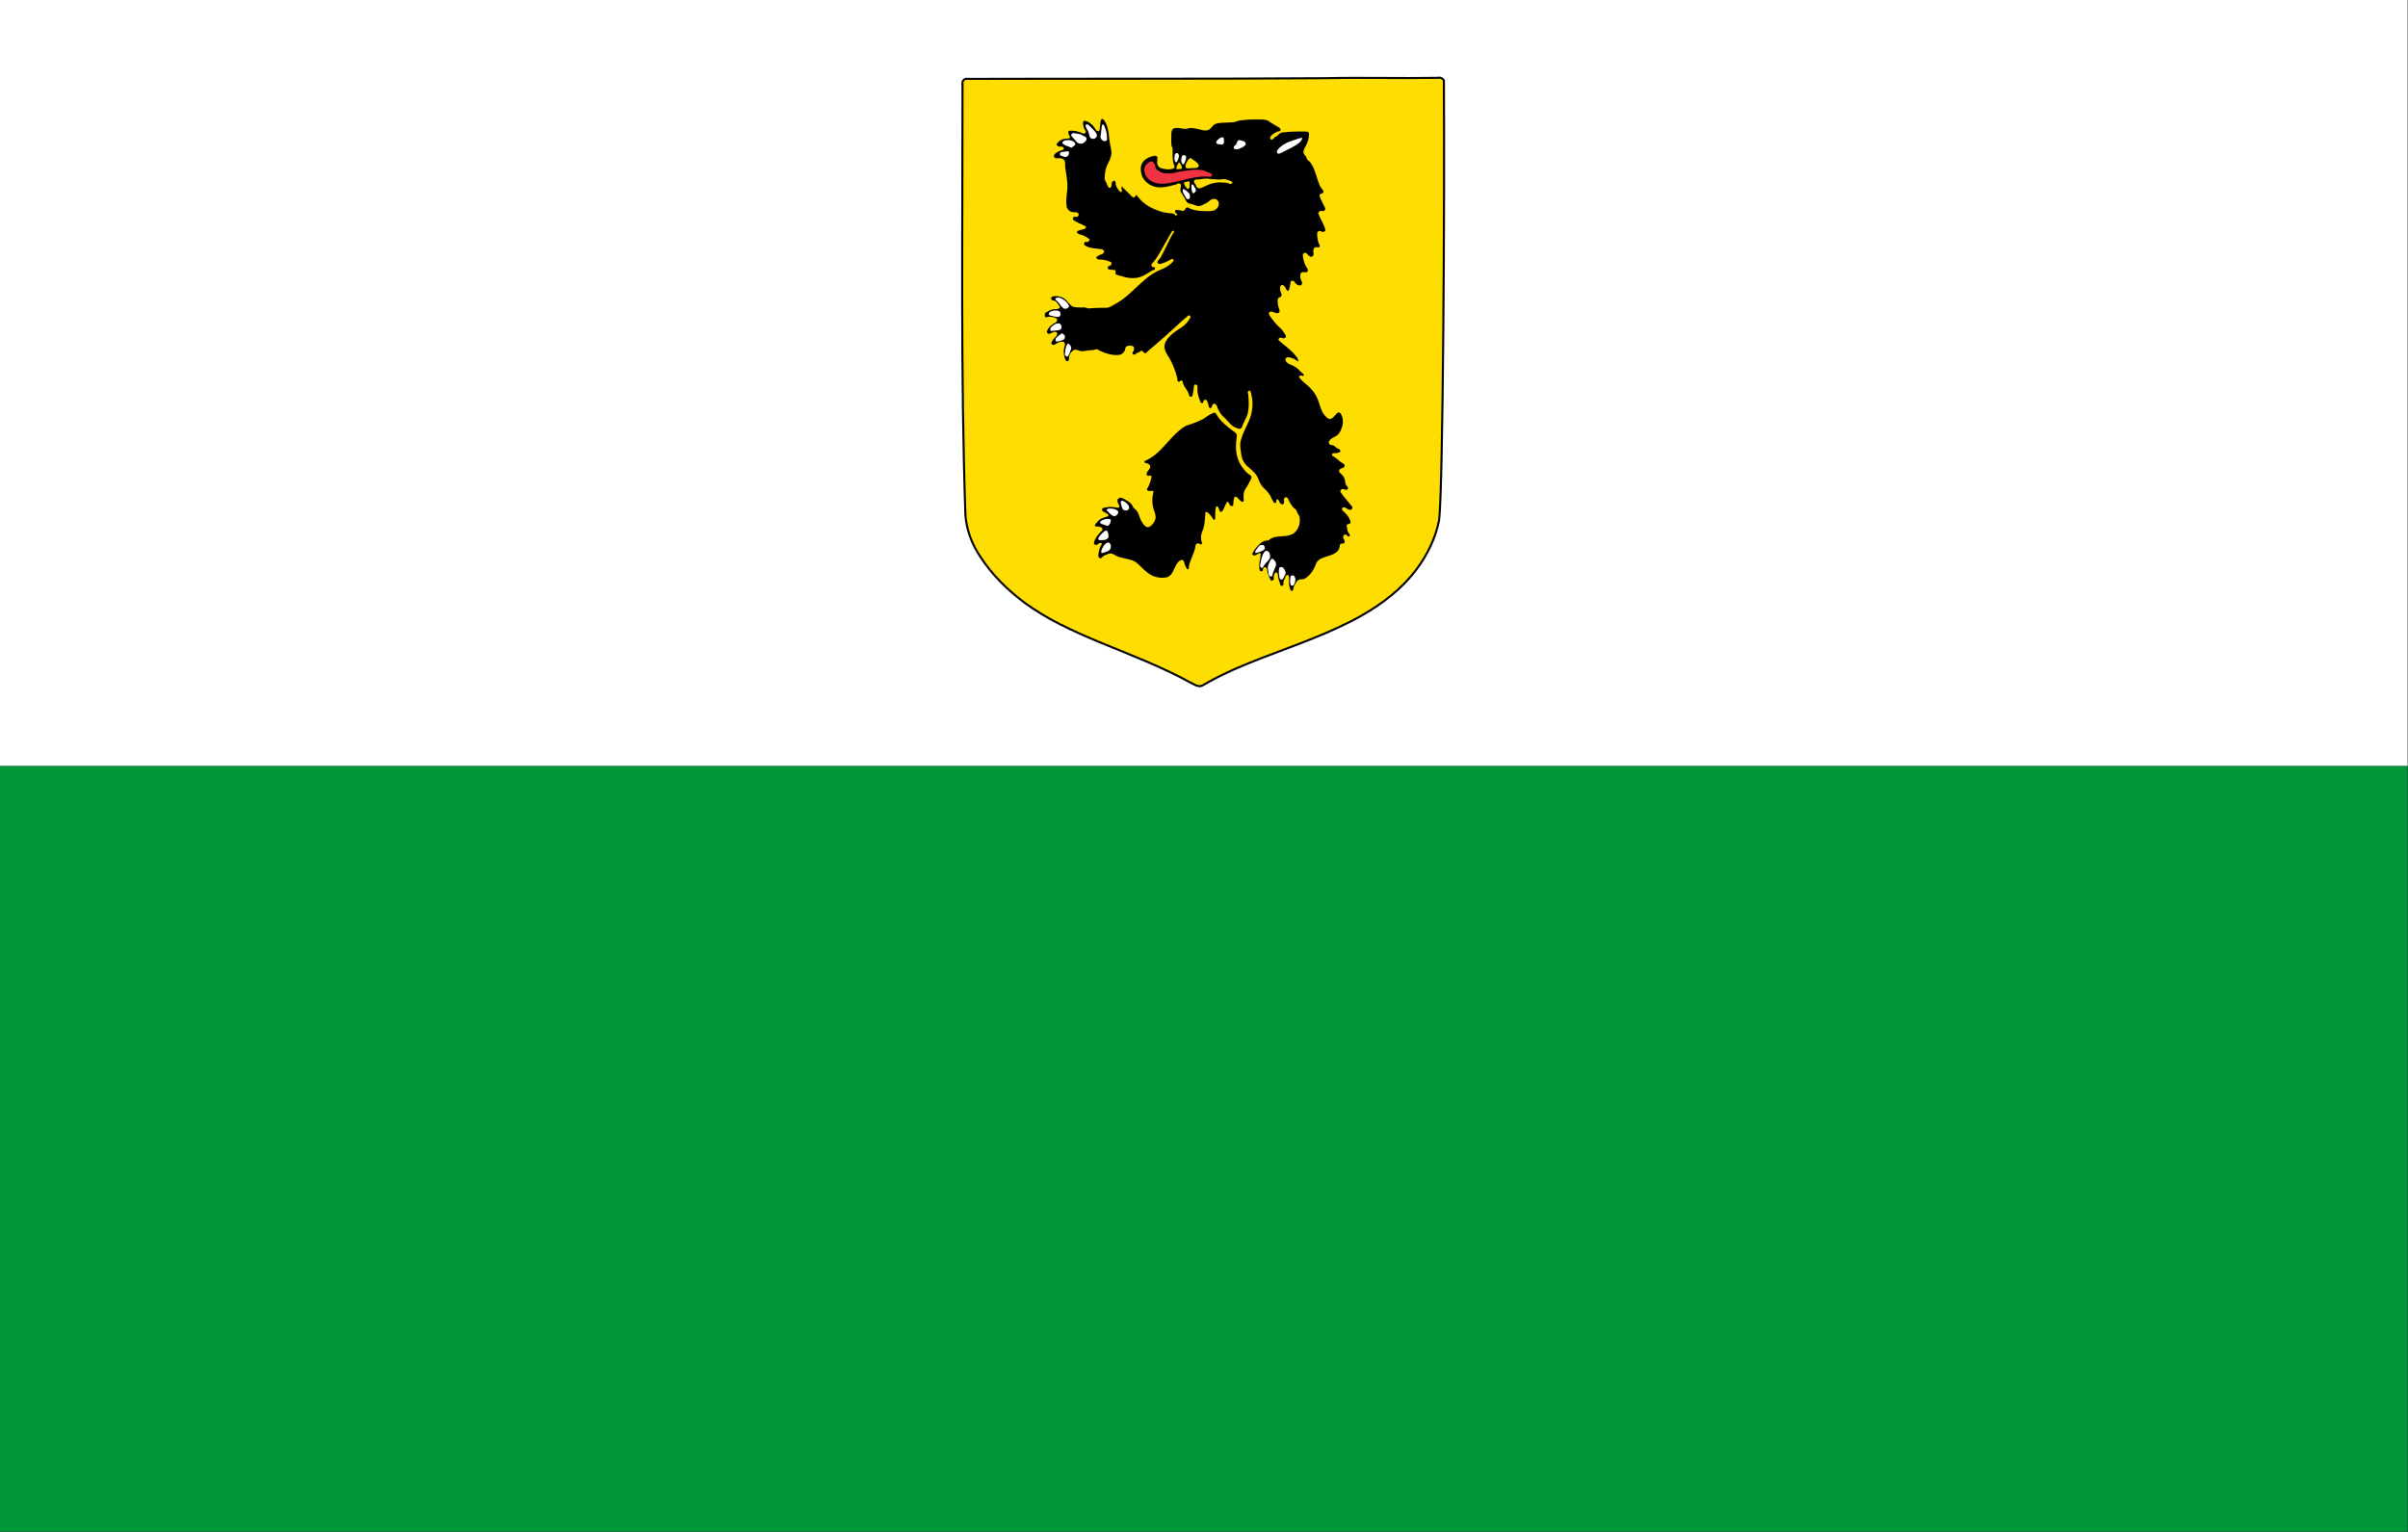 <svg xmlns="http://www.w3.org/2000/svg" width="471.43" height="300" version="1.0"><rect width="100%" height="100%" fill="#333333" stroke="none"/><path style="fill:#009739;fill-opacity:1" d="M0 87.5h275V175H0z" transform="translate(0 -.001) scale(1.714)"/><path style="fill:#fff" d="M0 .001h275v87.5H0z" transform="translate(0 -.001) scale(1.714)"/><path style="fill:#fedd00;fill-opacity:1;stroke:#000;stroke-width:3.612;stroke-miterlimit:4;stroke-dasharray:none;stroke-opacity:1" d="M637.863-2.187C429.504-.693 221.138-1.597 12.776-.943 7.934-2.436 2.6 2.73 3.947 7.608c.256 251.78-3.473 503.65 5.08 755.34 2.23 25.74 11.837 50.548 26.273 71.89 20.225 31.308 47.264 57.763 77.01 80.034 39.032 28.715 83.373 49.031 127.888 67.664 54.714 22.986 110.748 43.418 162.697 72.398 14.389 7.558 15.614 7.946 26.92 1.11 31.96-18.226 65.974-32.505 100.32-45.565 57.79-22.389 116.938-42.334 171.106-72.887 36.62-20.642 70.722-46.947 96.121-80.709 19.184-25.44 33.41-54.882 39.663-86.2 7.098-56.488 9.802-569.292 8.397-768.775-1.874-3.846-6.688-5.949-10.789-4.717-65.586 1.166-131.187-.84-196.77.622z" transform="matrix(.112 0 0 .112 187.995 15.558)"/><path d="M245.3 74.54c-.78 3.11-.505 7.624-2.023 14.944-2.309 2.264-5.933.017-6.966-2.493-3.749-6.162-4.966-7.23-10.63-11.5-11.02-6.406-12.918-2.807-9.547 9.367 1.08 2.629 4.259 5.434 2.925 8.4-2.127 2.643-5.52.93-7.985-.164-4.472-1.952-9.57-3.17-14.732-3.319-7.982-.584-10.177.401-3.995 11.872-2.37 2.389-9.21 1.938-12.655 2.603-4.113 1.903-8.128 4.357-10.876 8.04-1.199 2.884 2.299 5.368 4.929 5.216 2.576-.141 7.523-.322 7.262 3.38-1.045 3.15-4.866 3.075-7.394 4.331-3.987 1.516-8.03 3.94-9.924 7.908-.658 3.223 3.1 5.078 5.85 4.725 3.926-.335 8.428-.174 11.566 2.526 2.445 2.48 2.066 6.31 2.17 9.516.035 4.086.92 8.093 1.412 12.14 1.705 11.26 3.69 22.734 2.005 34.126-.845 8.973-2.184 18.109-.559 27.07 1.78 5.593 7.762 9.706 13.67 8.826 2.721-.026 6.336.654 7.23 3.642.638 3.225-3.607 5.938-6.376 4.266-3.029-.593-5.36 4.257-2.563 5.972 6.85 4.692 14.885 7.218 21.885 11.648-.354 3.087-3.73 4.312-6.375 4.824-3.238.704-6.613 1.373-9.43 3.215-.363 3.207 3.047 5.158 5.816 5.546 5.89 1.518 11.287 4.56 15.97 8.4.489 3.138-3.305 5.706-6.112 4.462-3.274-.504-4.735 5.016-1.643 6.202 7.384 4.826 16.462 5.124 24.94 6.201 2.899.11 6.368.385 8.117 3.052 1.05 2.925-1.739 5.534-4.337 6.3-3.157.946-5.968 2.693-8.741 4.43-1.219 3.345 3.163 5.235 5.882 4.593 6.419.026 12.716 1.871 18.632 4.233 2.576 1.11 1.893 4.973-.165 6.3-1.479.905-3.918.41-4.403 2.625-.91 2.167.81 4.732 3.22 4.462 3.075.506 6.224.397 9.267 1.116 2.51 2.052-1.425 6.804 2.662 7.81 4.453 1.932 9.319 2.548 13.9 4.101 10.855 2.762 22.936 2.9 33.057-2.428 5.999-2.875 11.513-6.66 17.284-9.942 2.854 1.234 4.339-4.3 1.413-4.824-2.989.872-6.27-3.154-4.173-5.742 9.945-10.437 16.15-23.632 23.331-35.962 3.972-6.7 7.524-13.653 11.665-20.246.683-2.28 4.647-2.62 3.714.427-1.032 2.678-3.182 4.769-4.338 7.416-6.785 12.176-11.96 25.171-19.059 37.176-1.626 2.536-3.948 4.641-5.356 7.284-.42 3.486 4.029 5.08 6.67 3.479 5.83-1.557 11.22-4.316 16.595-6.99 1.407-3.204 6.98.519 4.272 2.954-5.377 6.084-12.321 10.634-19.782 13.78-10.69 4.186-20.676 10.207-29.246 17.85-16.584 13.828-30.8 30.715-49.783 41.476-4.668 2.581-9.196 5.618-14.196 7.514-5.718 1.216-11.564.31-17.35.722-6.054.153-12.102.512-18.139.984-3.161-1.057-6.507-2.316-9.89-1.64-5.825-.156-11.79.117-17.45-1.51-6.95-4.476-10.602-12.964-18.5-16.144-5.463-2.209-11.708-3.017-17.383-1.115-2.757 1.493-1.527 6.698 1.741 6.365 4.042.185 6.886 3.605 8.774 6.825 1.533 2.017 4.136 4.122 2.375 6.52-2.565 2.835-8.71 1.275-11.965 2.41-5.537 1.49-7.043 2.929-12.023 5.677-2.758 2.189-2.015 9.526 1.141 7.935 5.46-1.185 11.479-1.052 16.463 1.707 3.207 1.192 2.758 5.339.329 7.087-2.06 1.565-4.507 2.6-6.54 4.233-3.872 2.762-7.185 6.418-8.97 10.86-1.622 2.924 2.36 6.758 5.192 4.791 3.298-1.364 6.665-3.768 10.416-2.887 3.164 1.55 2.126 6.115-.197 7.973-3.193 3.453-6.946 6.873-8.018 11.649.293 3.518 5.189 3.646 7.23 1.542 4.056-2.616 8.981-4.855 13.9-3.806 3.013 1.24 2.951 5.048 2.004 7.645-2.289 7.656-1.8 16.191 1.577 23.46.41 2.887 3.975 3.742 5.356.985 1.295-1.947.427-4.384 1.085-6.53 1.036-5.017 4.473-9.742 9.3-11.68 4.977-.978 9.294 3.281 14.294 2.263 6.08-.391 12.1-1.697 18.204-1.804 2.954-.683 6.338-2.497 9.135-.361 6.476 3.546 13.482 6.133 20.67 7.809 5.466 1.147 11.19 1.773 16.725.788 5.226-1.322 9.486-6.105 9.727-11.55.95-2.755 4.006-4.62 6.9-4.135 2.748-.238 6.306-.484 7.953 2.231 1.612 3.445-.43 7.118-2.235 10.041-.771 3.707 5.177 4.228 6.178 1.083 2.604-1.564 5.85-1.838 8.018-4.135 3.52-1.707 5.116 2.579 7.426 3.84 2.862-.013 4.114-3.047 6.145-4.561 18.178-14.874 35.489-30.781 52.905-46.528 4.887-4.431 9.723-8.909 14.853-13.06 1.401-1.597 4.063-3.298 5.455-.623 1.219 2.594-1.476 4.476-2.465 6.628-4.105 6.387-10.113 11.256-16.463 15.29-7.935 5.233-16.043 10.74-21.49 18.704-3.47 4.847-5.916 11.103-4.14 17.062 1.997 7.345 7.2 13.161 10.416 19.95 5.187 10.134 9.099 20.926 11.731 31.992-.883 2.51.985 6.085 3.91 4.397 1.502-2.605 4.912-1.976 5.455.984.453 2.687 1.168 5.289 2.76 7.547 3.207 5.283 7.647 10.192 8.512 16.538 1.064 2.96 5.766 1.595 5.882-1.313.355-2.661.99-5.272 1.478-7.908.462-2.98.682-5.994 1.019-8.99 1.47-2.99 6.711-.915 5.85 2.264.12 3.806-.188 7.675.69 11.418.773 4.9 2.2 9.703 4.501 14.11-.981 2.974 5.035 4.645 5.126 1.247-.346-3.003 4.315-5.54 6.08-2.56 1.833 2.475 2.257 5.604 3.285 8.433-.518 2.222 1.386 5.236 3.845 4.79 2.01-.977 1.83-3.605 2.892-5.315.751-2.182 3.581-2.987 5.323-1.444 2.667 2.119 3.01 5.774 4.535 8.63 2.597 5.915 6.458 11.314 11.5 15.389 5.589 5.467 10.13 12.292 17.154 16.078 3.02 1.205 6.03 2.492 9.267 2.986 3.158-.617 4.344-4.043 4.994-6.792 3.375-7.854 8.444-15.214 9.464-23.888 1.805-10.146 1.029-20.517.099-30.712-2.232-2.364 1.37-7.7 3.746-4.134 1.682 2.542 1.613 5.745 2.464 8.597 3.243 15.347.484 31.526-6.079 45.642-5.05 11.466-11.3 22.616-13.67 35.043-1.044 7.231.78 14.429 1.545 21.59 1.134 7.622 4.784 14.937 10.646 20.016 6.9 6.278 14.815 12.17 18.632 20.967 2.507 6.976 6.013 13.837 11.731 18.736 4.895 4.775 9.394 10.203 11.83 16.669 1.313 2.725 2.861 5.369 4.83 7.678 3.172 1.628 4.356-2.906 3.22-4.922 1.97-2.88 5.18.777 5.489 3.019 1.32 2.18 3.623 5.684 6.604 4.331 2.383-1.519 2.119-4.803 1.446-7.186-.457-2.627 2.183-6.102 4.995-4.725 3.224 1.907 3.576 6.012 5.553 8.893 1.985 3.607 4.45 6.966 7.263 9.975 3.581 1.363 4.715 5.34 6.144 8.498 2.064 3.285 3.992 6.928 3.812 10.926.544 9.505-3.438 19.63-11.5 25.07-7.803 4.458-17.065 4.14-25.73 5.02-5.335.416-10.883 1.53-15.116 5.02-2.34 1.847-5.322 2.126-8.15 2.362-6.164 1.556-10.53 6.554-14.688 11.025-3.043 3.493-5.723 7.347-7.69 11.55-.265 2.577 2.795 3.729 4.897 3.019 2.17-.76 9.662-5.941 9.66-3.445-.422 3.933-.222 7.978-1.478 11.78-.986 5.327-1.45 10.87-.296 16.209-.954 2.984 4.344 4.614 5.455 1.837.02-2.334.854-5.229 3.385-5.972 2.578-.367 3.719 2.538 4.074 4.594.843 6.607 3.543 12.827 6.704 18.637 2.573 1.965 5.946-1.558 4.995-4.265-.315-3.09.675-6.21 2.267-8.827 2.678-2.096 5.59 1.63 5.028 4.331.556 6.083 2.871 11.793 4.633 17.588 1.928 2.543 5.727-.613 5.027-3.216-.158-3.667 1.332-7.105 3.024-10.27.3-2.268 1.924-4.987 4.6-4.627 2.194.684 2.05 3.394 2.202 5.25.142 5.89-.776 12.059 1.544 17.653.046 2.205 2.142 5.997 4.666 4.397 1.998-2.446 1.022-6.013 2.86-8.564 2.079-3.96 4.042-8.638 8.346-10.63 3.418-1.132 7.477.121 10.515-2.232 9.62-5.625 15.728-15.611 19.256-25.922 2.173-5.158 7.167-8.422 12.29-10.205 8.315-3.24 17.716-4.688 24.612-10.762 3.128-3.08 4.5-7.52 4.765-11.813 1.273-3.445 5.928-1.169 7.92-3.576 1.337-2.4-.462-4.902-1.48-7.055-1.111-2.533-.686-6.332 2.235-7.415 2.999-.857 4.02 3.006 6.474 3.478 3.827-.23 1.874-4.488.131-6.07-2.366-3.047-2.056-7.105-3.155-10.632-1.5-2.664 1.088-4.895 3.582-5.283 2.478-.216 3.345-2.77 2.662-4.856-.954-2.937-2.369-5.741-4.042-8.334-2.724-4.026-6.543-7.15-9.858-10.631-1.445-1.93-.353-5.461 2.333-5.349 3.429.187 5.744 3.317 9.037 3.97 2.566 1.797 6.77-.798 5.783-3.937-.85-3.233-4.02-4.998-5.685-7.744-5.066-6.18-10.347-12.207-14.787-18.867-1.296-3.041 2.527-6.613 5.455-4.987 2.27.817 5.748 1.914 7.295-.657.965-2.374-1.379-4.361-2.662-6.103-2.09-3.193-1.849-7.239-2.957-10.795-1.336-5.112-5.608-8.547-9.07-12.239-1.674-2.128.099-5.031 2.235-6.037 1.794-.881 3.963-.989 5.389-2.56 1.928-1.447 1.828-4.435-.197-5.742-2.259-1.843-5.099-2.871-7.098-5.053-3.345-2.795-6.694-5.595-10.285-8.072-3.523.687-3.964-6.03-.263-5.578 3.967-.147 8.165-.379 11.632-2.527 1.05-3.086-2.358-5.21-4.863-6.004-3.41-1.632-5.646-5.743-9.76-5.742-3.262.33-6.74-3.329-5.027-6.497 2.6-5.269 8.603-7.023 13.243-9.942 5.88-4.254 8.546-11.413 10.285-18.178 1.411-6.18.979-12.962-2.136-18.572-.481-3.024-4.76-5.167-7.13-2.822-3.785 3.486-6.4 8.585-11.535 10.336-4.007.525-6.925-2.82-9.398-5.447-6.712-7.303-8.997-17.224-11.994-26.381-4.265-11.588-12.06-21.777-21.852-29.269-4.225-3.638-8.396-7.413-11.764-11.878-.2-3.52 4.524-3.754 6.638-2.133 3.248-.334.75-4.415-1.15-5.119-3.713-3.212-6.762-7.175-10.943-9.843-3.466-2.48-7.406-4.168-11.336-5.742-3.301-1.64-6.82-4.357-7.131-8.302.369-3.052 4.103-4.706 6.802-3.577 5.833.748 11.097 3.783 15.609 7.416.612-4.816-3.128-8.524-5.85-12.01-8.246-9.677-18.89-16.808-28.26-25.298-1.503-2.671 2.088-5.432 4.601-4.43 2.267.844 5.34 1.613 7.196-.459 2.314-2.983-1.212-5.854-2.53-8.4-2.588-4.085-5.811-7.732-9.496-10.86-4.885-4.711-9.123-10.045-13.145-15.488-1.466-2.4-3.556-4.679-3.779-7.613.413-2.716 3.67-3.385 5.915-2.657 2.576.965 5.101 2.259 7.92 2.395 3.538 1.035 5.746-2.854 4.469-5.84-2.028-6.15-3.901-12.764-2.563-19.261 1.061-3.03 5.95-2.402 6.407-5.841.103-3.783-2.427-7.033-2.629-10.795-.147-2.406-.209-5.396 2.038-6.924 2.214-1.737 4.574.39 5.915 2.133 1.674 2.072 2.594 4.63 3.943 6.89 2.753 2.337 4.61-2.001 4.6-4.33.864-3.686 1.51-7.438 2.17-11.157 1.34-2.732 5.463-1.611 6.67.722 2.16 3.305 5.734 6.23 9.89 5.972 3.79-.232 3.872-5.152 2.268-7.645-2.041-4.164-3.383-9.432-1.084-13.749 2.08-2.463 5.687-1.974 8.51-1.476 3.438.078 4.836-4.786 2.4-6.957-4.39-6.768-6.962-14.674-7.526-22.706-.394-3.09 3.209-5.606 5.882-3.937 2.555 2.053 4.37 5.268 7.788 6.07 2.853 1.008 5.268-1.759 5.06-4.462.057-3.246-1.167-6.767.69-9.746 1.204-2.33 4.067-2.659 6.376-2.133 3.043.993 5.123-2.126 3.121-4.593-1.777-2.895-2.227-6.327-2.99-9.581-.662-3.836-1.13-7.816-.657-11.682 1.262-2.923 5.499-3.457 7.82-1.509 2.74 1.709 7.474-.97 5.981-4.331-2.745-9.646-8.652-17.993-11.928-27.431.161-3.48 4.503-5.45 7.492-4.07 3.233.506 5.922-3.88 3.845-6.463-3.244-6.776-7.062-13.366-9.3-20.574-.036-3.074 3.636-3.458 5.75-4.56 2.753-2.491-.24-5.894-2.07-7.908-5.414-7.38-6.95-16.595-10.088-25.003-2.557-7.566-5.23-15.36-10.416-21.59-2.145-1.968-5.283-3.542-5.718-6.727-1.275-3.93-5.781-6.425-5.553-10.894.74-5.955 4.767-10.722 6.703-16.275 1.577-3.707 2.773-7.712 2.629-11.78 1.111-2.615.141-6.82-3.155-7.087-7.673-.462-15.387-.2-23.067-.132-7.323.28-14.625.911-21.885 1.904-4.134 1.36-6.105 6.005-10.319 7.218-2.434 1.524-3.877 4.713-6.999 5.02-3.2-1.55-1.953-6.186.592-7.776 3.033-2.772 6.588-5.022 10.45-6.431 2.303-.08 6.245-1.187 4.797-4.266-1.4-3.103-4.993-4.058-7.59-5.873-4.786-2.789-9.401-5.838-14.032-8.86-6.567-2.899-13.9-1.935-20.867-2.23-10.292.064-20.607.57-30.79 2.132-8.058 4.02-17.288 2.766-25.96 3.577-5.804.364-12.1.304-17.12 3.675-3.683 3.302-6.198 8.554-11.5 9.515-6.452 1.406-12.63-1.665-18.895-2.658-5.417-1.24-11.277-2.065-16.595.033-6.293 1.034-12.396-1.971-18.697-1.345-2.957-.063-6.546 1.032-7.492 4.167-1.742 4.472-.84 9.38-1.282 14.044-.05 4.423.124 8.82.559 13.223 3.07 5.333 1.29 11.635 1.84 17.424.129 5.277.602 10.602 2.234 15.651 2.431 2.02.773 6.661-2.366 6.76-6.82 2.08-14.101.723-20.8-1.149-4.162-1.776-6.332-6.474-6.08-10.828-.091-3.023 1.136-6.246-.164-9.122-1.918-2.447-5.34-1.333-7.886-.755-7.669 1.835-15.445 6.17-18.862 13.585-2.851 6.53-1.886 14.068.427 20.606 4.69 11.941 17.208 19.804 29.87 20.18 10.557.45 20.795-2.734 30.856-5.48 2.24-1.661 6.477-2.328 7.164 1.28.573 4.106-1.924 8.407-.033 12.403 2.342 3.512 4.576 7.099 6.638 10.795 1.41 2.304 2.553 4.823 4.206 6.956 3.115 3.119 7.877 2.679 11.665 4.397 3.913 1.426 8.348 3.33 12.487 1.739 4.259-1.85 8.455-3.922 12.454-6.267 3.252-2.616 6.684-6.108 11.238-5.611 4.42.162 8.275 4.407 7.624 8.86-.235 6.435-6.083 11.829-12.421 12.14-7.06.988-14.182.08-21.26-.131-6.087-.576-12.19-1.826-17.778-4.364-1.823-2.712-6.901-1.48-7.098 1.837-1.386 3.05-5.417 2.927-8.084 1.87-2.918-.827-5.997-.813-9.003-.754-2.02 2.06-.216 5.207 1.905 6.398 3.61 1.43-1.744 5.09-2.891 1.969-1.03-1.987-3.795-2.294-5.85-2.527-13.934-.64-27.526-5.227-39.563-12.14-8.453-5.088-15.932-11.84-21.655-19.885-2.485.715-3.21 6.236-6.44 3.675-3.031-1.667-4.863-4.764-7.493-6.923-4.144-4.091-8.33-8.128-12.421-12.272-.293 3.123.86 6.178.559 9.286-1.448 2.994-4.457-1.16-5.718-2.56a31.066 31.066 0 0 1-5.093-9.613c-.2-2.268.593-6.99-3.056-6.432-2.718.474-4.14 3.402-3.977 5.94-.275 2.222-.074 5.831-2.957 6.267-2.852-.007-3.978-3.1-4.732-5.382-1.285-4.173-4.814-7.745-4.436-12.337.339-8.846 1.682-17.977 6.31-25.692 3.362-6.94 6.665-14.636 5.125-22.51-1.564-8.725-3.578-17.402-4.009-26.282-1.615-10.58-3.203-20.196-10.102-27.722-3.189-2.102-3.937 1.857-4.501 4.967zm156.692 63.08c1.418-.168 2.647.802 3.483 1.838 2.63 2.335 6.464 3.283 8.314 6.464 2.633 1.28 4.409 5.69 1.577 7.645-3.533 2.299-7.903.993-11.83 1.608-2.732.196-6.177 1.01-9.032-.67-1.931-3.608.084-7.64 1.87-10.486 1.27-2.561 2.979-5.094 5.618-6.399zm27.833 35.7c1.55-.025 3.08.074 4.633.394 3.88.452 7.793.712 11.699.919 4.233.268 8.63.804 12.75-.525 5.827.184 11.454 2.218 16.528 4.987 1.408 3.385-3.861 4.715-5.948 2.756-4.643-1.694-9.659-1.502-14.524-1.772a53.212 53.212 0 0 0-23.594 5.12c-4.379 1.832-8.659 4.075-13.242 5.315-3.24.008-5.556-2.964-6.44-5.808-1.244-2.398-3.925-4.767-2.794-7.71 1.385-2.386 4.588-2.265 7-2.232 4.648-.125 9.283-1.367 13.932-1.444zm-29.348 5.285c.936 2.503.615 4.763.222 6.49.342 2.45.371 4.91-2.19 6.24-2.534.935-8.701-9.279-7.146-11.528 3.361-.255 8.247-2.435 9.114-1.202zm-18.1-33.933c3.522 3.9 5.907 7.622 4.58 11.586-2.755.61-6.244.415-7.634.762-2.134.532-1.527-2.264-.61-5.945" style="fill:#000;fill-opacity:1;stroke:none" transform="matrix(.112 0 0 .112 187.995 15.558)"/><path d="M438.599 584.866c-6.563 3.02-11.716 8.46-18.491 11.083-7.848 3.985-16.334 6.444-24.612 9.34-8.592 4.287-15.633 10.972-22.408 17.642-10.484 10.606-19.542 22.641-31.103 32.162-5.887 4.839-12.401 8.933-19.381 12.008-1.31 1.204-.185 3.785 1.59 3.65 2.758.296 5.542 1.507 7.239 3.766 1.223 2.512.384 5.655-1.54 7.577-1.87 2.443-3.676 5.104-4.203 8.194.146 2.264 3.114 3.664 4.985 2.414 1.177-.42 2.831-.15 3.392 1.083.68 2.323-.593 4.563-1.026 6.802-1.483 5.285-3.507 10.465-6.478 15.104-.679 1.695.819 3.8 2.644 3.728 2.338.418 4.692-.107 7.032-.222 1.32.417 1.916 2.185 1.193 3.343-2.628 10.663-2.081 22.124 1.798 32.417 1.352 4.126 2.842 8.487 2.019 12.879-1.224 5.655-4.923 10.598-9.649 13.856-2.094 1.293-4.946 1.537-7.048.128-3.05-1.757-4.987-4.81-6.885-7.667-2.474-4-3.853-8.526-5.45-12.912-1.426-3.43-3.06-7.014-6.088-9.33-1.891-1.362-3.701-3.071-4.413-5.355-2.35-4.718-6.642-8.147-11.225-10.578-3.21-1.803-6.393-3.994-10.135-4.464-2.603-.076-5.317 1.887-5.502 4.591-.285 2.64 1.164 5 2.26 7.284.55 1.236 1.193 2.602.921 3.98-.607 1.41-2.462 1.93-3.82 1.35-5.756-.84-11.651-1.91-17.448-.79-2.49.401-4.997.817-7.386 1.65-1.907.991-1.96 4.051-.178 5.198 2.097 1.82 4.826 2.638 7.077 4.23.86.669 2.159 1.004 2.566 2.104.422 1.134-.177 2.605-1.424 2.873-4.339 1.798-9.27 2.386-13.053 5.36-3.521 2.62-6.423 5.976-8.94 9.547-.485 1.614 1.305 3.322 2.9 2.827 3.26-.163 6.66.51 9.366 2.404 1.58 1.65 1.076 4.712-.923 5.801-5.763 5.328-10.742 11.83-12.994 19.437-.49 1.864.693 4.159 2.706 4.418 1.774.382 3.451-.65 4.714-1.787 1.415-.935 3.015-1.79 4.76-1.75 1.542.409 2.059 2.73.81 3.738-3.094 4.468-4.29 9.894-5.103 15.18-.49 2.31-.47 4.908.878 6.942 1.37 1.747 4.533 1.348 5.445-.668 2.12-2.624 5.467-3.646 8.48-4.861 2.761-1.175 5.887-2.199 8.878-1.288 4.602 1.333 8.156 5.07 12.936 5.932 7.065 1.896 14.277 3.216 21.295 5.29a22.815 22.815 0 0 1 6.765 3.334c5.61 3.857 10.18 8.954 15.165 13.538 4.88 4.594 10.244 8.944 16.636 11.224 7.599 2.814 16.081 3.667 23.966 1.572 4.579-1.842 7.993-5.855 9.894-10.32 2.67-5.35 4.742-11.148 8.804-15.66 1.657-1.884 3.751-3.526 6.242-4.095 2.13-.144 4.074 1.733 4.204 3.822 1.008 3.833 2.476 7.572 4.608 10.926.027 1.396 2.004 2.215 3.01 1.243 1.229-3.357.767-7.112 2.267-10.394 2.825-9.296 7.71-17.911 9.596-27.5.383-2.021.668-4.123 1.705-5.937 1.862-1.612 4.833-1.327 6.643.221 1.083.656 2.89.483 3.369-.843.524-1.739-.774-3.279-1.014-4.944-1.417-6.225-.275-12.836 2.46-18.544 3.123-8.024 3.69-16.71 4.28-25.212.045-1.286.503-2.596.358-3.858-.24-1.08.248-2.36 1.294-2.825 2.075-.052 3.556 1.631 4.87 3.003 2.733 2.632 5.365 5.468 7.111 8.869.11 1.211 1.466 2.128 2.633 1.77 1.486-1.449 1.362-3.691 1.26-5.597.043-5.5.156-11.025 1.067-16.461.859-1.747 3.917-1.378 4.338.521 1.074 2.341 1.588 4.93 2.977 7.126 1.18 1.005 3.245.514 3.868-.898 2.15-2.81 3.833-5.99 4.827-9.39.926-1.911 2.312-3.612 2.871-5.69.922-1.221 3.174-.777 3.566.699.958 2.154 2.142 4.395 4.241 5.637 1.757.734 3.963-.879 3.798-2.771.306-4.199.387-8.566 2.203-12.453.937-1.314 3.156-1.328 4.124-.044 2.962 2.656 5.36 6.014 8.901 7.968 1.715.45 3.49-1.429 2.97-3.113-.054-4.751-.688-9.613.625-14.261 2.062-5.856 6.43-10.51 8.836-16.199 1.588-2.847 3.517-5.606 4.202-8.848-.072-2.333-1.747-4.44-3.891-5.277-6.219-4.288-10.753-10.484-14.822-16.737-6.495-10.756-9.088-23.598-8.262-36.065.225-5.2.822-10.374 1.398-15.544-.214-2.719-2.165-5.023-4.498-6.287-8.851-6.717-17.914-13.368-25.173-21.86-2.664-3.218-4.852-6.789-6.999-10.36-1.777-1.745-4.884-1.517-6.628.158a6.639 6.639 0 0 1-1.643.716z" style="fill:#000;stroke:none" transform="matrix(.112 0 0 .112 187.995 15.558)"/><path d="M291.07 741.316c2.546 1.88 4.273 4.936 4.287 8.129-.531 2.459-3.03 4.308-5.54 4.113-1.955.23-4-.373-5.5-1.65-2.107-4.033-3.148-8.503-4.044-12.931.293-2.033 3.075-3.13 4.68-1.846 2.296.965 4.334 2.462 6.116 4.185zM276.164 755.502c.344 2.564-1.19 4.953-3.022 6.606-2.379 2.096-6.361 1.726-8.47-.579-2.36-1.861-5.025-3.687-6.448-6.312-4.7-2.101-1.545-5.266 4.127-4.919 3.384-.116 11.011.963 13.813 5.204zM262.993 771.976c.023 2.75-1.235 5.48-3.34 7.253-.73 1.362-2.732 1.785-3.964.86-3.517-1.435-7.421-1.977-10.63-4.115-1.073-1.383-.264-3.693 1.41-4.157 4.477-2.84 10.018-4.03 15.254-3.102 1.188.55 1.616 2.071 1.27 3.26zM258.472 793.816c.802 2.461.945 5.173.187 7.664-2.214 2.662-5.776 4.01-9.2 3.824-2.359.279-4.76.34-7.11-.046-1.413-1.107-1.44-3.5-.089-4.667 3.023-4.672 6.93-8.894 11.814-11.652 1.752-.595 3.803.93 3.789 2.765.176.71.306 1.44.609 2.112zM260.575 810.196c3.73 3.298 3.637 9.883-.184 13.075-3.576 2.556-7.87 3.774-12.065 4.889-1.64-.12-2.68-2.255-1.772-3.62 1.442-5.142 4.044-10.165 8.304-13.525 1.6-1.16 3.885-1.915 5.717-.82zM194.854 107.118c3.128.647 5.806 3.21 6.47 6.347-1.74 2.574-4.357 4.398-7.068 5.836-2.968-.562-5.325-2.95-8.418-3.048-2.53-1.571-5.582-2.476-7.528-4.853.424-3.522 4.33-5.279 7.532-5.198 3.018-.304 6.164-.238 9.012.916zM492.752 107.328c2.874.156 6.193 2.064 6.27 5.242-.748 3.893-4.806 5.534-7.98 7.096-3.601 1.852-7.968 3.294-11.929 1.697-2.25-2.314.026-5.83 2.416-6.997 2.415-2.158 1.689-6.479 4.896-7.948 2.131-.862 4.29.386 6.327.91z" style="fill:#fff;fill-opacity:1;stroke:none" transform="matrix(.112 0 0 .112 187.995 15.558)"/><path d="M178.183 126.739c3.353-1.056 7.065-2.436 10.572-1.351" style="fill:#000;fill-opacity:1;stroke:none" transform="matrix(.112 0 0 .112 187.995 15.558)"/><path d="M381.921 131.268c1.073 3.934-.82 7.799-2.282 11.36-3.82 6.355-5.985-3.352-5.087-6.142.348-2.615-.313-5.537 2.152-7.318 1.937-1.186 4.563-.008 5.217 2.1zM394.75 134.943c.09 3.937-.513 6.477-2.366 9.88-1.882 7.651-6.096 2.191-6.2-4.128.804-2.881.632-6.102 2.79-8.163 1.556-.8 6.181.51 5.776 2.41z" style="fill:#fff;fill-opacity:1;stroke:none" transform="matrix(.112 0 0 .112 187.995 15.558)"/><path d="M340.806 149.748c-.185 3.142.769 6.826 3.743 8.418 4.485 3.783 10.234 6.375 16.192 6.099 6.864.714 13.695-.813 20.284-2.571 13.634-2.14 27.494-5.177 41.336-3.127 4.542.857 8.854 2.635 12.949 4.739 2.535.183 6.105 2.679 4.483 5.486-1.95 2.279-5.182 1.076-7.731.992-15.785-.61-31.284 3.124-46.477 6.95-13.15 3.252-26.673 6.91-40.333 5.186-7.35-1.225-14.44-5.274-19.005-10.846-3.012-3.692-4.873-9.209-4.456-14.234.095-3.658 1.96-7.076 4.773-9.368 2.29-2.227 5.25-4.549 8.633-4.165 2.944.925 4.096 4.078 5.61 6.44z" style="fill:#ef3340;fill-opacity:1;stroke:none" transform="matrix(.112 0 0 .112 187.995 15.558)"/><path d="M409.576 188.598c2.014 2.03 3.305 5.609 1.297 8.073-2.58 1.835-4.195 5.803-6.422-3.698-1.246-10.02 1.18-13.37 5.125-4.375zM401.246 207.548c-1.546 2.833-6.054 1.95-6.799-1.16-1.95-3.669-4.642-6.726-5.51-10.81-.966-6.306 4.339-3.358 7.54.513 5.725 3.537 5.26 7.62 4.77 11.457zM173.503 381.598c7.123 2.43 13.473 7.35 16.614 14.208-.374 4.932-7.618 6.886-10.75 3.272-4.677-3.792-7.06-9.748-12.059-13.205-2.38-2.539-1.023-4.507 6.195-4.275zM172.877 405.107c2.868 2.335 3.17 7.346.235 9.751-3.513 1.494-7.198-.246-10.702-.83-2.51-1.261-7.227-.468-7.621-4.2.24-3.008 3.59-4.21 6.05-4.977 3.905-1.173 8.195-1.14 12.038.256zM176.347 430.307c1.997 2.757.026 7.318-3.397 7.648-4.643 1.343-9.517 1.315-14.287 1.828-2.564-2.177-1.024-6.274 1.527-7.756 3.499-3.309 8.26-6.354 13.29-5.246 1.479.577 2.6 1.966 2.867 3.526zM180.974 446.057c3.516 2.424 2.163 8.872-2.05 9.647-3.475 1.468-7.207 2.227-10.945 2.63-2.582-2.132-1.23-6.348 1.311-7.91 2.6-2.203 4.97-4.793 8.107-6.253 1.478-.252 2.644.925 3.577 1.886zM190.858 463.487c3.382 2.514 3.833 7.755 1.493 11.115-1.149 3.297-1.958 6.867-4.29 9.582-2.881 1.294-6.247-2.25-4.953-5.076.58-5.654 1.017-11.654 4.237-16.539 1.131-.846 2.878-.275 3.513.918zM541.649 833.506c.076 5.092-4.178 8.58-7.317 12.02-2.168 2.581-4.184 5.326-5.64 8.378-3.087.993-5.421-3.044-4.28-5.653 1.508-7.692 2.6-15.937 7.544-22.322 1.795-2.06 5.465-2.348 7.095.065 1.828 2.034 2.54 4.835 2.598 7.512zM549.114 840.96c3.34 3.011 3.641 8.411 1.365 12.136-1.902 4.993-4.248 9.883-5.154 15.19-2.614 2.499-6.771-.878-6.157-4.044-.445-4.876-2.647-9.837-.881-14.703 1.104-3.673 3.11-6.97 4.79-10.393 1.841-2.3 4.892.003 6.037 1.815zM566.254 856.395c3.16 3.257 3.102 8.879.18 12.266-1.102 2.262-1.875 5.507-4.77 5.986-3.504-.007-3.965-4.36-4.205-7.022-.635-4.543-1.016-9.273.283-13.74 2.636-2.748 7.442-.81 8.512 2.51zM584.13 868.785c2.512 3.868 1.916 9.01-.242 12.893.358 3.32-5.29 4.798-6.446 1.566-1.451-4.416-.629-9.106-.238-13.62.985-2.735 5.326-3.277 6.926-.839zM188.755 125.388c3.625 4.046-1.03 11.392-6.243 10.024-2.468-1.012-5.494-1.187-7.493-2.967-2.256-2.632.339-5.449 3.164-5.706M230.606 85.908c3.356 3.487 7.544 6.932 8.266 12.016-.012 5.572-8.581 8.197-11.723 3.595-2.445-4.412-2.295-9.901-5.428-13.985-1.005-2.668-3.315-5.25-2.425-8.28 2.28-2.107 5.328.316 6.882 2.169a263.96 263.96 0 0 0 4.428 4.485zM251.111 79.818c3.923 7.879 5.905 16.77 5.347 25.572-1.13 3.028-5.654 3.363-7.674 1.076-3.171-1.875-4.443-6.18-3.105-9.552 1.01-5.75.866-11.671 2.358-17.342.561-1.308 2.582-.89 3.074.246zM214.202 98.088c2.288 1.42 5.751 1.948 6.454 4.985.403 3.964-3.12 6.936-6.397 8.438-4.584 2.355-10.222-.456-12.663-4.613-2.737-2.834-5.47-5.699-7.755-8.919-.157-3.33 4.081-4.94 6.776-3.732 4.624.816 9.646.97 13.585 3.84zM460.68 107.328c1.187 2.624-.466 6.649-3.65 6.588-2.914-.9-6.598.322-8.904-2.177-1.47-2.156.228-4.668 1.938-6.069 2.36-1.839 4.639-4.389 7.792-4.655 3.063.168 3.447 4.026 2.825 6.313zM597.695 102.288c-.366 4.738-4.515 7.802-7.96 10.5-8.296 5.952-17.894 9.657-26.727 14.688-2.685.644-5.22 3.128-8.104 1.903-1.937-1.21-1.463-4.062-.4-5.738 2.742-4.125 6.79-7.244 10.938-9.873 8.006-4.926 17.166-7.359 25.972-10.415 1.995-.407 4.335-1.57 6.281-1.065zM532.277 820.786c-2.375 3.724-7.43 4.427-11.3 6.235-4.764 1.59-6.752 1.145-4.53-3.399 3.146-3.755 4.272-6.985 7.903-9.169 1.171-.591 3.477-.432 5.87-.287 1.71 2.119 2.534 4.53 2.057 6.62z" style="fill:#fff;fill-opacity:1;stroke:none" transform="matrix(.112 0 0 .112 187.995 15.558)"/></svg>